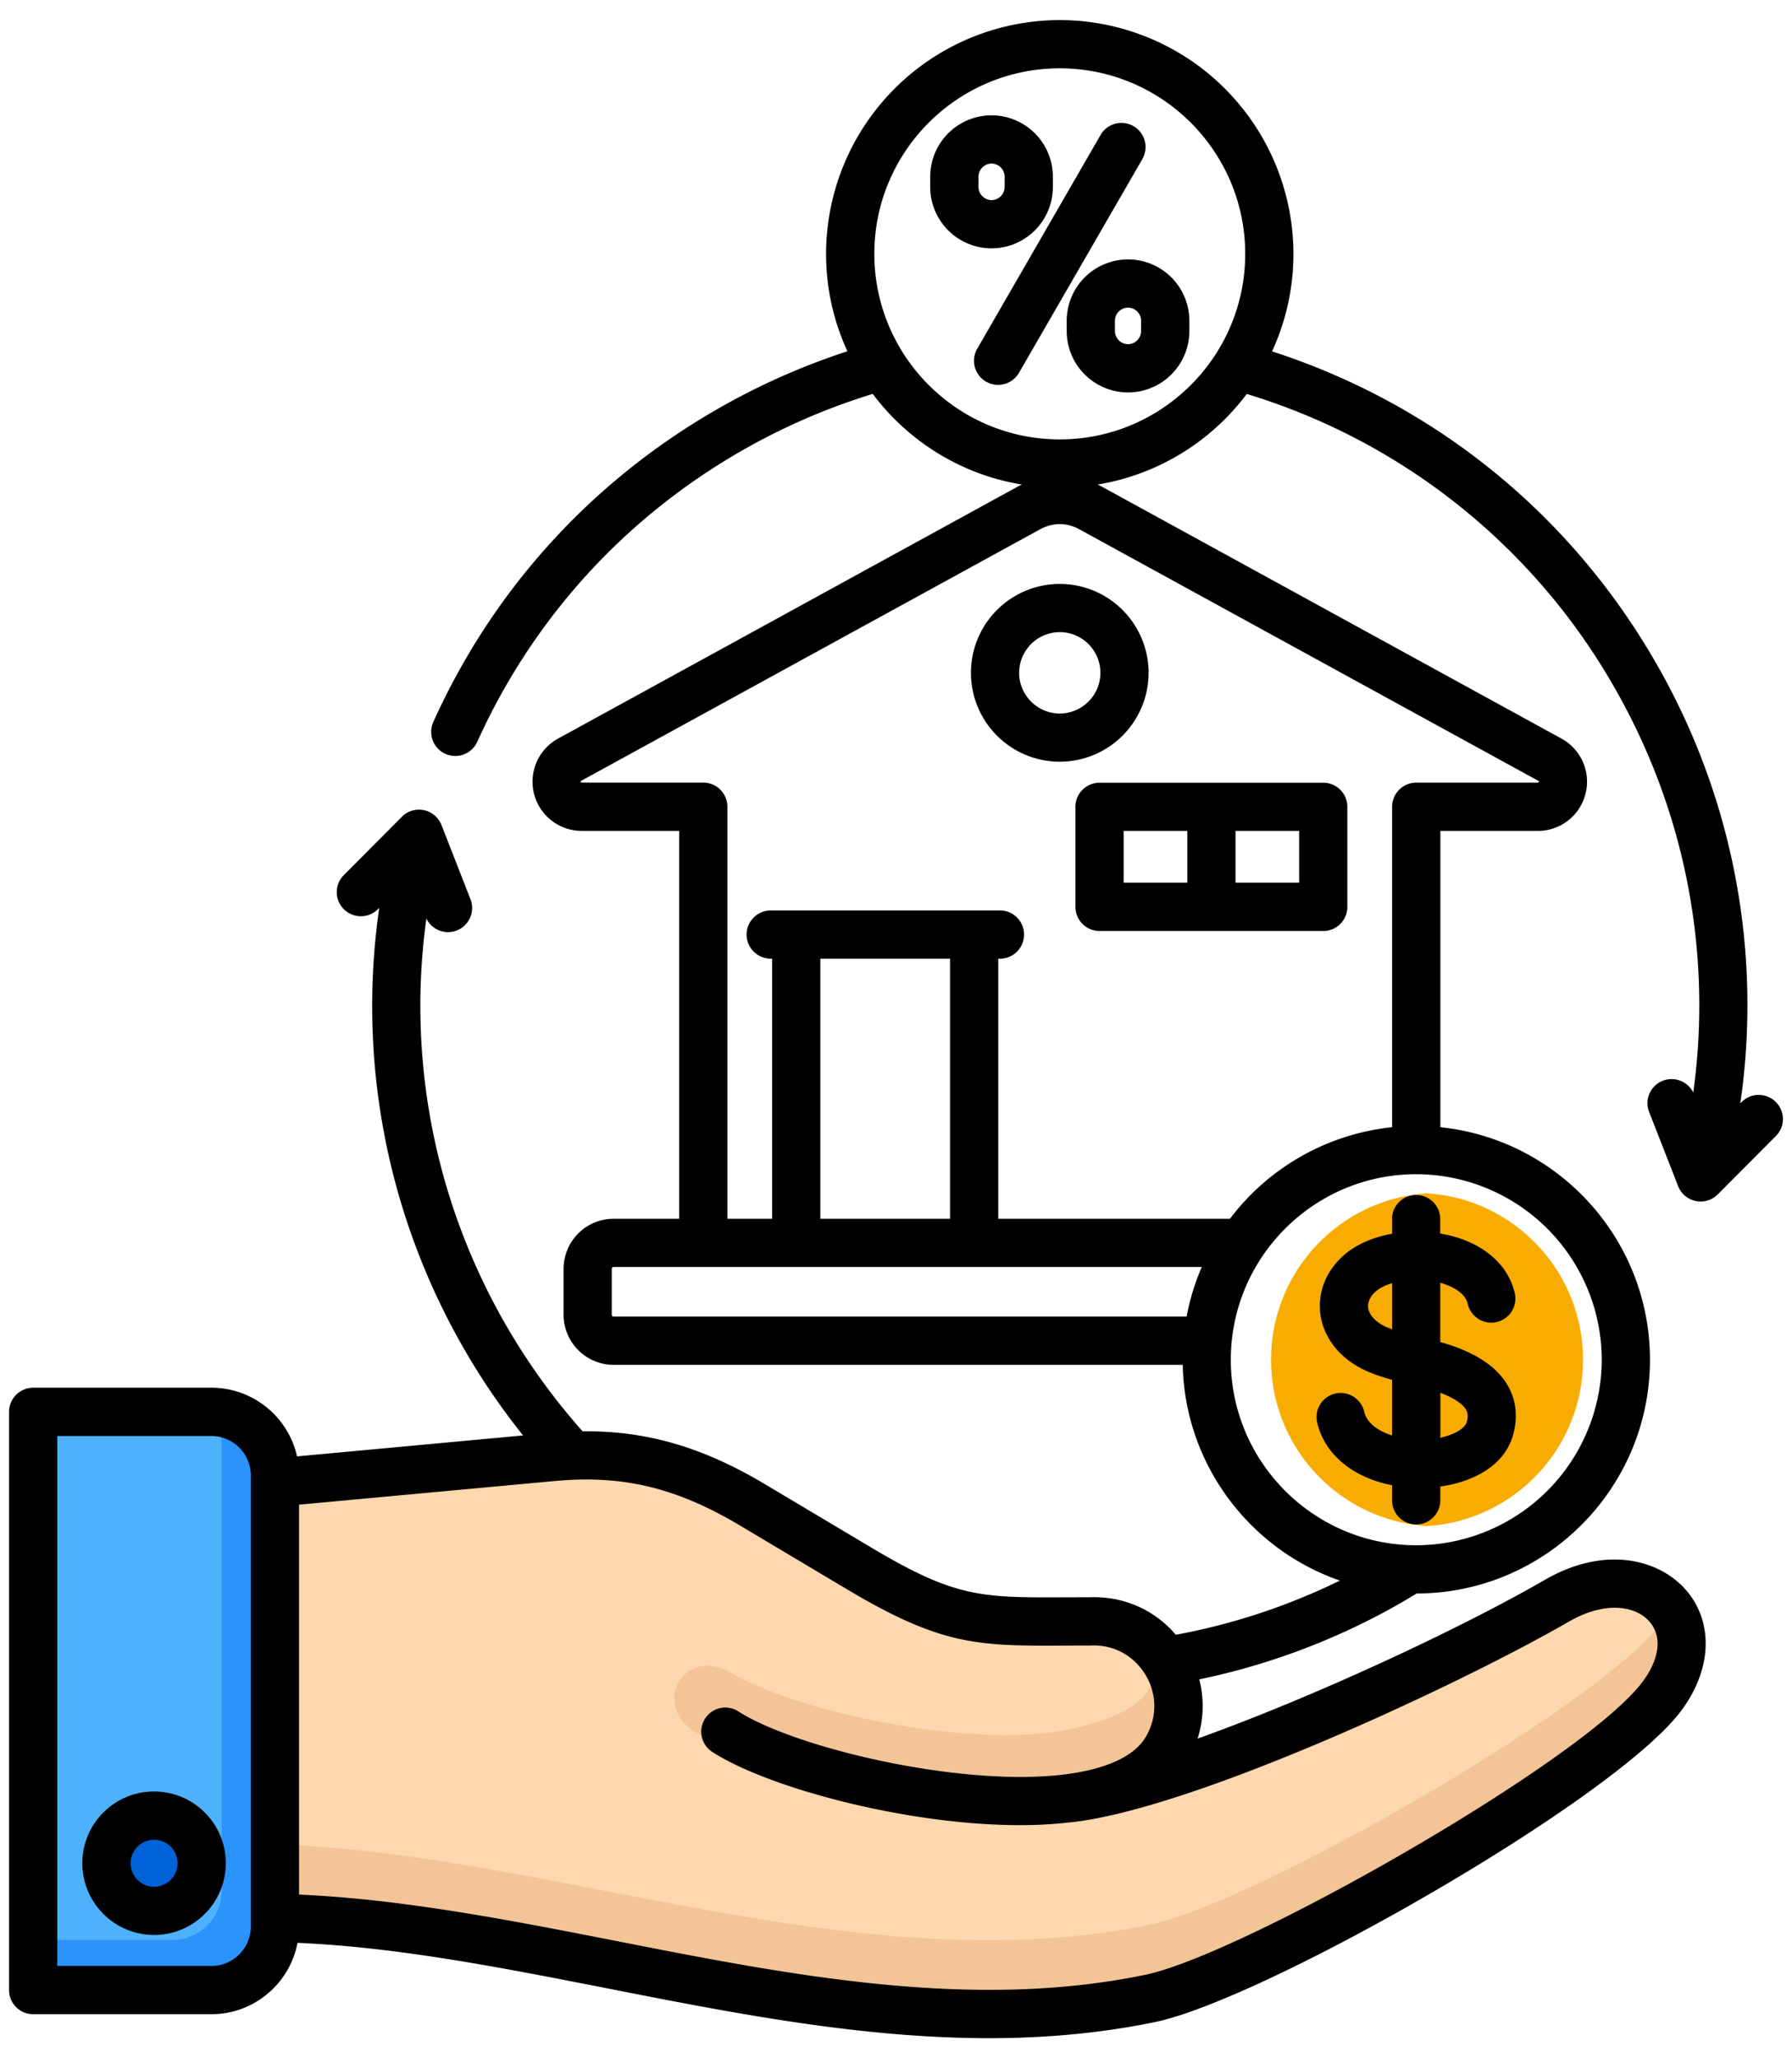 <svg xmlns="http://www.w3.org/2000/svg" width="54" height="62" fill="none" fill-rule="evenodd" xmlns:v="https://vecta.io/nano"><path d="M43.002 35.945c2.624.167 4.701 2.347 4.701 5.013s-2.077 4.847-4.701 5.013c-2.624-.167-4.701-2.347-4.701-5.013s2.077-4.847 4.701-5.013z" fill="#f9ac00"/><path d="M35.148 52.694c1.03-1.733-.275-3.929-2.289-3.852-3.184 0-4.017.165-6.967-1.593l-3.209-1.912c-1.961-1.169-3.756-1.655-6.03-1.445l-8.836.817v13.057c8.509 0 17.822 4.294 26.839 2.426 3.168-.656 13.48-6.555 15.397-9.075 1.733-2.278-.504-4.423-3.147-2.897-3.559 2.055-11.451 5.629-14.76 5.954 1.383-.171 2.494-.623 3.004-1.48h0z" fill="#f2c496"/><path d="M35.148 52.694c1.03-1.733-.275-3.929-2.289-3.852-3.184 0-4.017.165-6.967-1.593l-3.209-1.912c-1.961-1.169-3.756-1.655-6.03-1.445l-8.836.817v10.842c8.433.1 17.93 4.269 26.839 2.424 3.168-.656 13.48-6.555 15.397-9.075a3.58 3.58 0 0 0 .277-.421c-.603-.819-1.95-1.11-3.424-.259-3.559 2.055-11.451 5.629-14.76 5.954 1.383-.171 2.494-.623 3.004-1.48h0z" fill="#fdd7ad"/><path d="M22.025 50.391c1.208.718 3.851 1.495 6.43 1.768 1.298.137 2.556.155 3.537-.024 3.307-.603 3.153-2.044 2.222-2.964 1.166.668 1.706 2.226.934 3.525-.419.705-1.245 1.136-2.294 1.362l-.709.118c-1.168.187-2.561.189-3.901.047-2.863-.303-5.86-1.203-7.275-2.044-1.384-.823-.336-2.616 1.056-1.788h0z" fill="#f2c496"/><path d="M1.014 42.534h5.366a1.92 1.92 0 0 1 1.915 1.915v13.577a1.92 1.92 0 0 1-1.915 1.915H1.014V42.534z" fill="#2a93fc"/><path d="M1.014 42.534h5.366a1.9 1.9 0 0 1 .3 1.026v13.392a1.49 1.49 0 0 1-1.486 1.486h-4.18V42.534z" fill="#4eb1fc"/><path d="M4.655 57.557c.79 0 1.434-.644 1.434-1.434s-.644-1.434-1.434-1.434-1.434.644-1.434 1.434.644 1.434 1.434 1.434z" fill="#0062d9"/><path d="M31.935 13.236c-3.082 0-5.588-2.507-5.588-5.589s2.506-5.589 5.588-5.589 5.588 2.507 5.588 5.589-2.506 5.589-5.588 5.589zm14.421 10.286c.016.008.018.015.013.031s-.01.022-.028.022h-3.664c-.193 0-.377.077-.514.213s-.213.321-.213.514v9.652a7.04 7.04 0 0 0-4.886 2.758h-6.982v-7.834h.051c.402 0 .726-.326.726-.726s-.324-.727-.726-.727h-6.917c-.191.003-.373.08-.508.216s-.21.319-.21.51.075.374.21.51.317.214.508.216h.052v7.834h-1.349v-12.41c0-.193-.077-.377-.213-.514s-.321-.213-.514-.213h-3.665c-.017 0-.023-.005-.027-.021s-.001-.024.013-.032l13.822-7.573c.392-.215.806-.215 1.199 0l13.822 7.573zm1.911 17.437a5.6 5.6 0 0 0-5.59-5.589c-3.082 0-5.588 2.507-5.588 5.589s2.507 5.588 5.588 5.588a5.6 5.6 0 0 0 5.59-5.588zm-.991 7.889c1.113-.642 2.019-.466 2.425-.006.397.449.314 1.136-.218 1.836-1.825 2.399-12.038 8.2-14.972 8.808-5.235 1.084-10.671.016-15.928-1.016-3.167-.621-6.433-1.262-9.571-1.4V45.324l7.702-.712c2.05-.19 3.67.2 5.593 1.345l3.211 1.913c2.878 1.716 3.967 1.711 6.596 1.699l.746-.002c.009 0 .018 0 .027-.002.678-.024 1.288.309 1.636.894a1.8 1.8 0 0 1 .002 1.864c-.272.46-.848.795-1.711.999-3.051.717-8.741-.596-10.562-1.769-.08-.052-.17-.087-.264-.105s-.19-.016-.284.004-.182.058-.26.113-.146.124-.197.204c-.217.339-.12.788.218 1.004 1.68 1.084 5.868 2.205 9.269 2.205.516 0 1.014-.027 1.482-.082v.002c3.624-.356 11.73-4.128 15.061-6.051h0zM7.559 58.029a1.19 1.19 0 0 1-1.189 1.191H1.726V43.256h4.643a1.19 1.19 0 0 1 1.189 1.19v13.583zm21.07-29.151h-3.908v7.834h3.908v-7.834zM18.435 39.606v-1.388c0-.027.025-.053.053-.053h17.726a6.97 6.97 0 0 0-.457 1.494H18.488c-.014-.001-.027-.006-.037-.016s-.016-.023-.016-.037h0zm35.076-6.413c-.286-.283-.747-.282-1.027.002l-.041.039a20.63 20.63 0 0 0-2.565-13.303c-2.583-4.474-6.66-7.765-11.546-9.347.425-.921.644-1.923.644-2.937A7.05 7.05 0 0 0 31.935.605a7.05 7.05 0 0 0-7.042 7.042 7 7 0 0 0 .643 2.934 20.8 20.8 0 0 0-3.961 1.766c-3.782 2.183-6.727 5.433-8.517 9.399-.039.087-.061.181-.064.276s.013.19.046.28.085.171.15.241.144.126.231.165c.097.044.199.065.298.065a.73.73 0 0 0 .663-.428c1.665-3.687 4.403-6.709 7.919-8.739 1.263-.729 2.604-1.313 3.998-1.741 1.068 1.425 2.664 2.431 4.495 2.731a2.44 2.44 0 0 0-.157.079l-13.82 7.573a1.48 1.48 0 0 0-.723 1.666 1.48 1.48 0 0 0 1.435 1.114h2.938v11.684h-1.978a1.51 1.51 0 0 0-1.506 1.506v1.388a1.51 1.51 0 0 0 1.506 1.506h17.151c.065 3.01 2.026 5.56 4.735 6.499-1.565.767-3.228 1.316-4.943 1.632-.641-.749-1.568-1.165-2.584-1.13l-.738.002c-2.546.011-3.314.014-5.847-1.494l-3.211-1.913c-1.875-1.117-3.566-1.613-5.497-1.594-.874-.983-1.646-2.052-2.304-3.191-2.154-3.732-2.986-8.026-2.403-12.253.06.122.152.225.268.297a.73.73 0 0 0 .649.061c.089-.035.17-.087.239-.153s.124-.145.162-.233.059-.181.061-.277-.015-.19-.05-.279l-.874-2.235a.73.73 0 0 0-.529-.447c-.118-.025-.241-.019-.357.015s-.221.098-.306.184l-1.751 1.758c-.067.068-.121.148-.157.236s-.055.183-.055.278.019.19.056.278.091.168.158.235c.285.283.745.282 1.027-.002l.039-.038c-.661 4.586.227 9.252 2.566 13.302.523.906 1.114 1.772 1.768 2.589l-6.811.631c-.263-1.182-1.319-2.068-2.578-2.068H1c-.193 0-.377.077-.514.213s-.213.321-.213.514v17.417c0 .193.077.377.213.514s.321.213.514.213h5.37c1.288 0 2.364-.928 2.595-2.15 3.007.131 6.089.735 9.338 1.372 3.772.742 7.632 1.5 11.499 1.5 1.669 0 3.34-.142 5.004-.486 3.296-.683 13.794-6.668 15.836-9.352.951-1.254 1.01-2.696.152-3.675-.798-.904-2.419-1.346-4.243-.292-2.55 1.472-6.961 3.53-10.463 4.781a3.2 3.2 0 0 0 .05-1.784 20.67 20.67 0 0 0 6.159-2.352L42.69 48c3.876-.007 7.03-3.163 7.03-7.041 0-3.638-2.773-6.64-6.316-7.004v-8.926h2.937a1.48 1.48 0 0 0 1.436-1.114 1.48 1.48 0 0 0-.724-1.667l-13.82-7.573c-.051-.028-.103-.054-.156-.079a7.05 7.05 0 0 0 4.492-2.729 19.15 19.15 0 0 1 11.051 8.791c2.154 3.732 2.989 8.025 2.405 12.251a.73.73 0 0 0-.916-.355c-.089.035-.171.086-.24.152s-.124.145-.163.233-.059.182-.061.277.015.191.05.28l.875 2.236a.72.72 0 0 0 .531.446c.047.01.093.015.146.015.193 0 .373-.075.514-.213l1.751-1.758c.068-.067.122-.147.159-.235s.056-.183.056-.278-.019-.19-.056-.278-.091-.168-.159-.235h0zM34.386 9.973v-.312a.4.4 0 0 0-.394-.395.4.4 0 0 0-.395.395v.312a.4.4 0 0 0 .395.395.4.4 0 0 0 .394-.395zm-.394-2.159a1.85 1.85 0 0 0-1.848 1.847v.312a1.85 1.85 0 0 0 1.848 1.848 1.85 1.85 0 0 0 1.848-1.848v-.312a1.85 1.85 0 0 0-1.848-1.847zm-4.507-2.181a.4.4 0 0 0 .394.395.4.4 0 0 0 .395-.395v-.311a.4.4 0 0 0-.395-.395.4.4 0 0 0-.394.395v.311zm2.242 0v-.311a1.85 1.85 0 0 0-1.848-1.848 1.85 1.85 0 0 0-1.848 1.848v.311a1.85 1.85 0 0 0 1.848 1.848 1.85 1.85 0 0 0 1.848-1.848zm2.696-.841a.73.73 0 0 0 .072-.551c-.05-.186-.172-.345-.338-.441s-.365-.123-.552-.073-.345.172-.441.339l-3.716 6.438c-.064.11-.098.236-.098.363s.033.253.097.363.155.202.266.266.236.097.363.097.253-.033.364-.097.202-.156.266-.266l3.718-6.438zm9.759 37.679c.037.067.073.169.015.366-.054.188-.357.376-.793.47v-1.352c.552.208.728.423.778.516zm-2.669-2.651c-.122-.095-.271-.25-.286-.448-.011-.143.053-.293.177-.422s.317-.229.546-.297v1.39c-.173-.064-.327-.136-.437-.223zm.437-3.097v.441c-.612.108-1.188.356-1.594.778-.414.431-.62.976-.579 1.535.043.571.341 1.101.844 1.49.381.297.856.467 1.328.596v1.676c-.415-.132-.76-.369-.841-.718a.73.73 0 0 0-.873-.543c-.392.091-.633.482-.543.873.224.963 1.08 1.659 2.257 1.888v.456c0 .401.326.726.726.726a.73.73 0 0 0 .727-.726v-.417c.986-.138 1.922-.622 2.188-1.534.153-.526.106-1.037-.137-1.476-.329-.597-1.004-1.043-2.006-1.329l-.046-.011v-1.787c.223.062.741.245.829.636s.48.637.869.547c.093-.021.181-.06.259-.115s.144-.125.195-.206.085-.171.101-.265.013-.19-.008-.283c-.185-.812-.86-1.437-1.853-1.712-.13-.035-.261-.064-.393-.086v-.435c0-.402-.325-.726-.727-.726s-.726.324-.726.726h0zm-8.09-11.694v1.561h1.918v-1.561h-1.918zm5.288 1.561v-1.561h-1.917v1.561h1.917zm-6.741-2.287v3.014c0 .193.077.377.213.514s.321.213.514.213h6.741c.096 0 .19-.019.278-.055a.73.73 0 0 0 .393-.393c.037-.088.055-.183.055-.278v-3.014c0-.095-.019-.19-.055-.278s-.09-.168-.158-.236a.73.73 0 0 0-.236-.157c-.088-.037-.183-.055-.278-.055h-6.741c-.193 0-.377.077-.514.213s-.213.321-.213.514zm.752-4.036c0-.675-.549-1.225-1.224-1.225s-1.224.55-1.224 1.225.55 1.225 1.224 1.225 1.224-.55 1.224-1.225zm-3.901 0a2.68 2.68 0 0 0 2.677 2.678 2.68 2.68 0 0 0 2.677-2.678 2.68 2.68 0 0 0-2.677-2.678 2.68 2.68 0 0 0-2.677 2.678zM4.643 56.833a.71.71 0 0 0 .708-.708c0-.392-.317-.707-.708-.707a.71.71 0 0 0-.708.707.71.71 0 0 0 .708.708zm0-2.869c-1.192 0-2.162.969-2.162 2.16s.97 2.162 2.162 2.162 2.161-.969 2.161-2.162-.97-2.16-2.161-2.16z" fill="#000"/></svg>